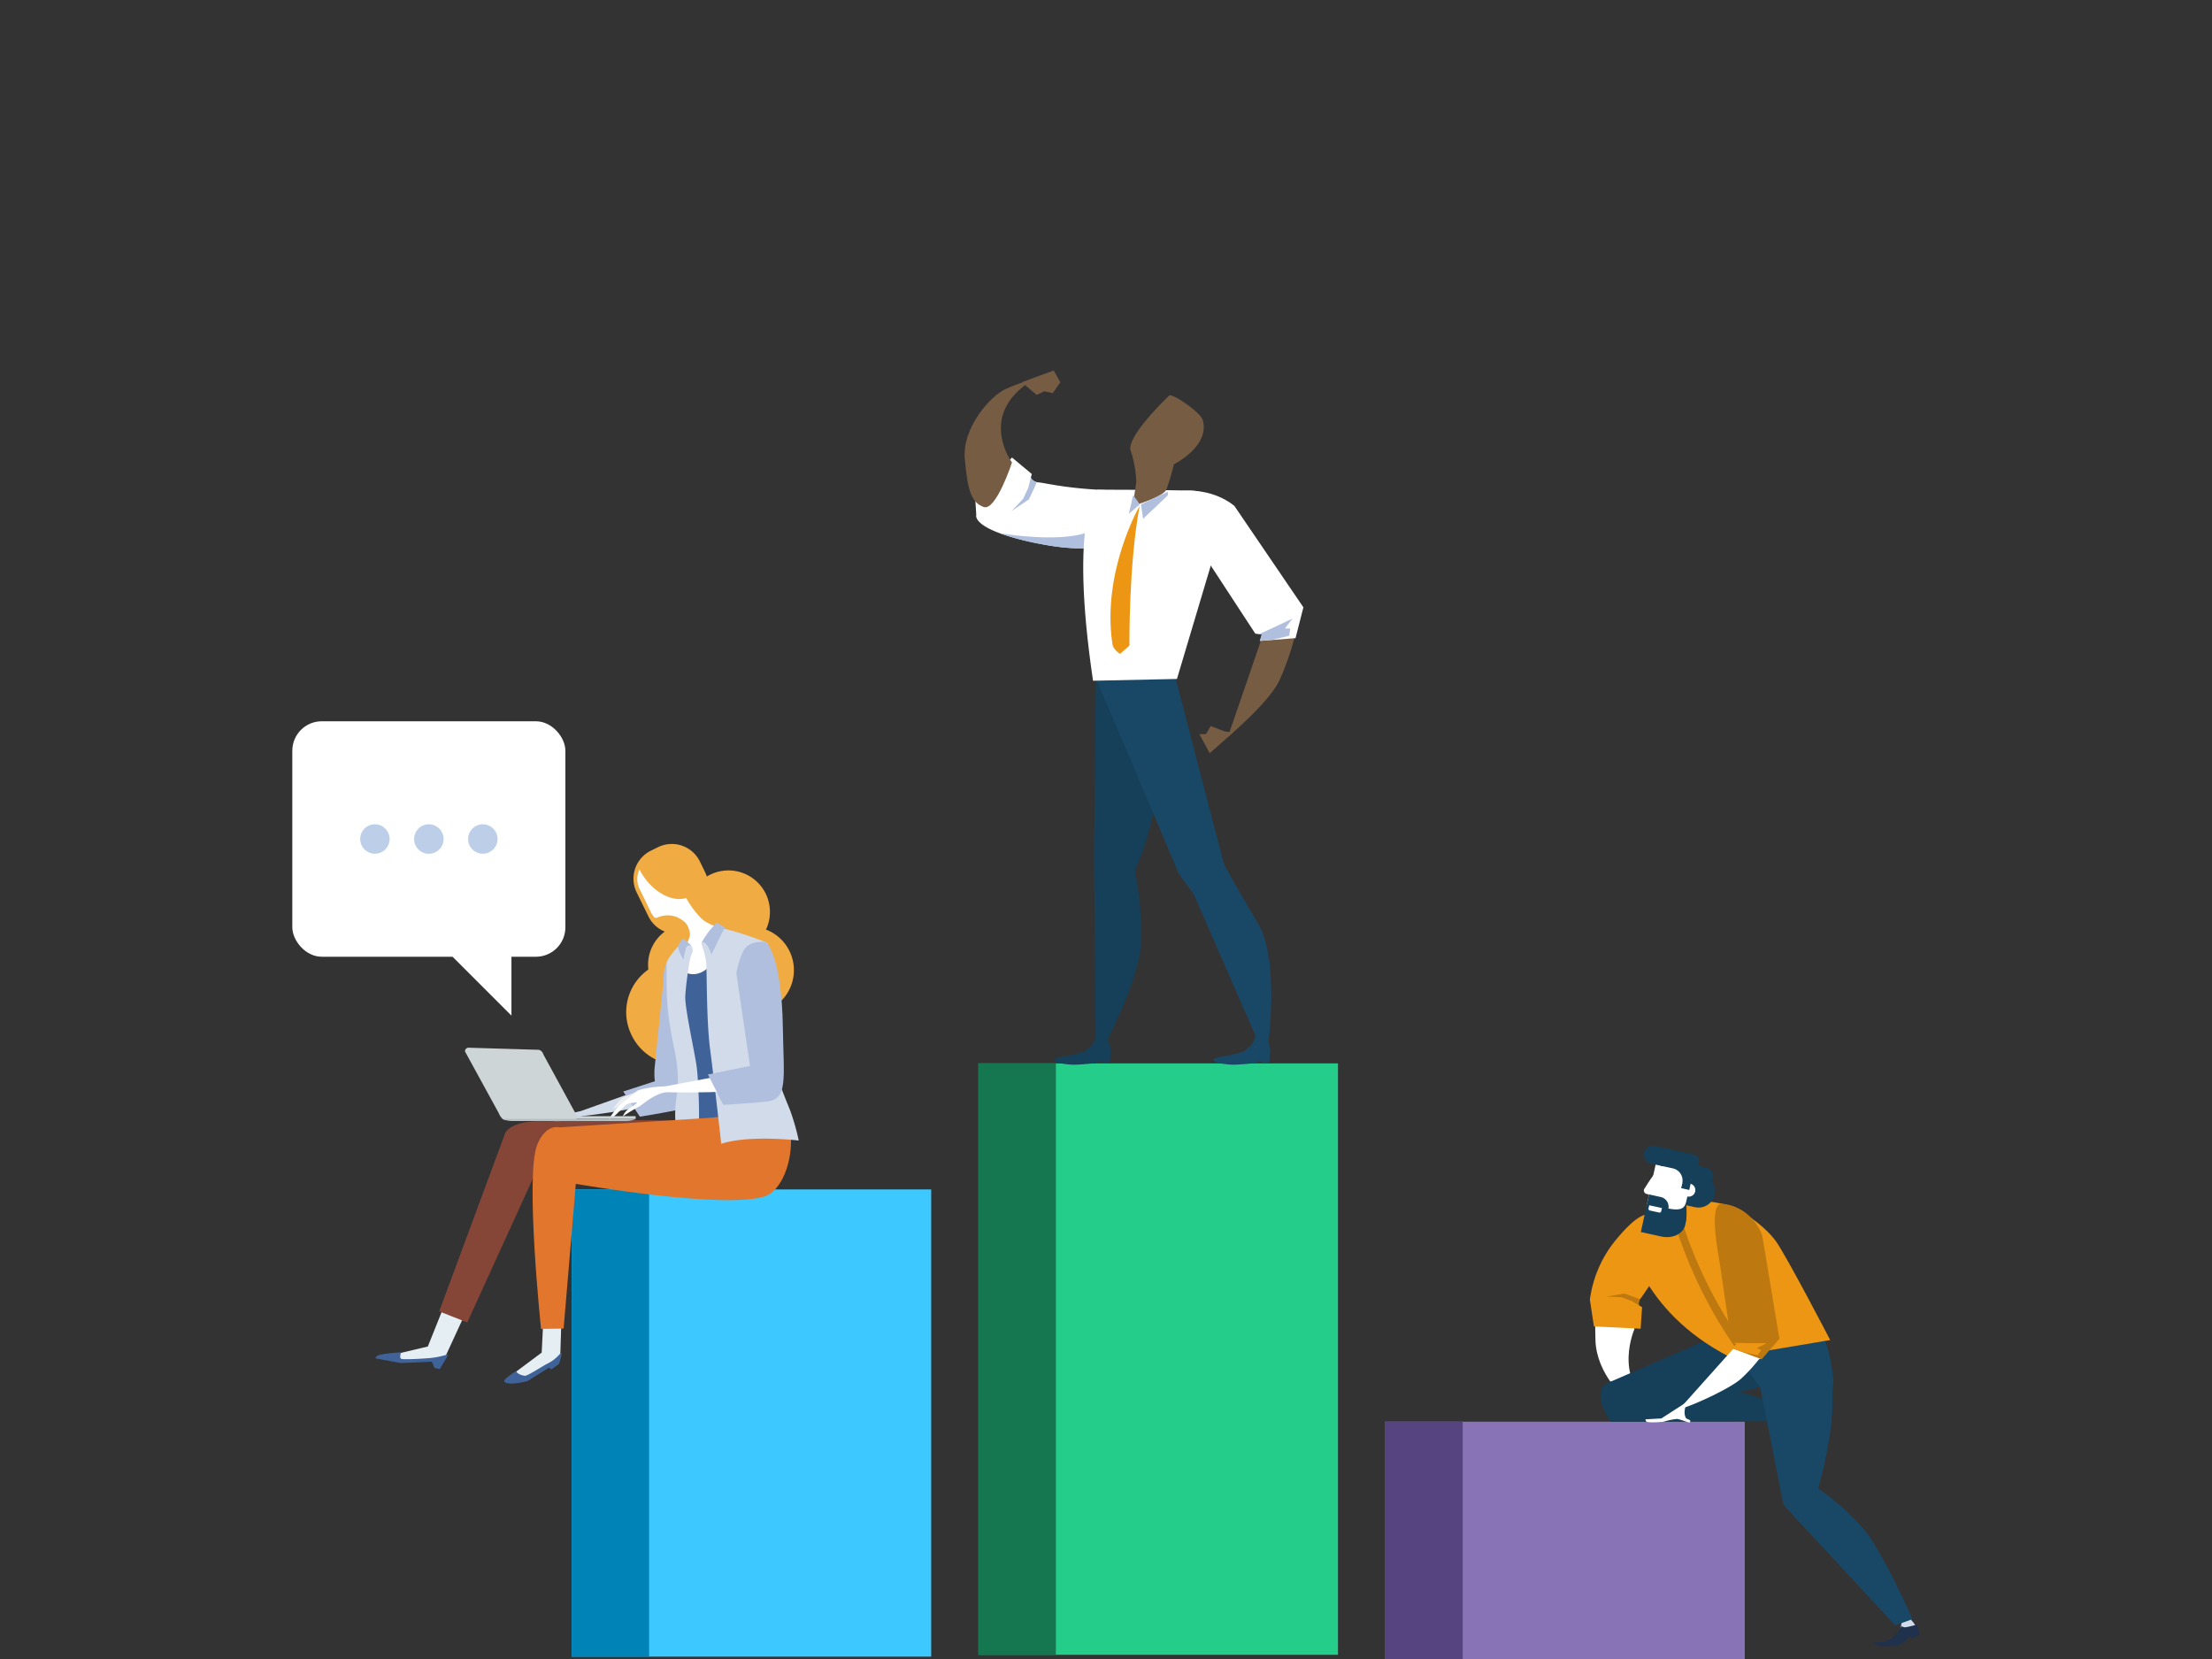 <svg xmlns="http://www.w3.org/2000/svg" id="Layer_1" data-name="Layer 1" viewBox="0 0 800 600"><rect x="0" y="0" width="800" height="600" fill="#333333" stroke="none"/><defs><style> .cls-1 { fill: #24cd8a; } .cls-2 { fill: #147750; } .cls-3 { fill: #3dc9ff; } .cls-4 { fill: #0084b8; } .cls-5 { fill: #8773b6; } .cls-6 { fill: #564481; } .cls-7 { fill: #fff; } .cls-8 { fill: #163f59; } .cls-9 { fill: #194866; } .cls-10 { fill: #282723; } .cls-11 { fill: #d1dbea; } .cls-12 { fill: #ec9613; } .cls-13 { fill: #bd780f; } .cls-14 { fill: #1f314d; } .cls-15 { fill: #b0bfde; } .cls-16 { fill: #755c43; } .cls-17 { fill: #f0ab42; } .cls-18 { fill: #e4eef3; } .cls-19 { fill: #3f6399; } .cls-20 { fill: #854638; } .cls-21 { fill: #e3762d; } .cls-22 { fill: #edeef0; } .cls-23 { fill: #cdd5d7; } .cls-24 { fill: #b7bec0; } .cls-25 { fill: #bdcfe8; } </style></defs><title>leadership-pdi</title><rect class="cls-1" x="353.87" y="384.59" width="130.03" height="213.89"></rect><rect class="cls-2" x="353.87" y="384.59" width="28.01" height="213.89"></rect><rect class="cls-3" x="206.75" y="430.17" width="130.03" height="168.97"></rect><rect class="cls-4" x="206.75" y="430.17" width="28.02" height="168.97"></rect><rect class="cls-5" x="500.99" y="514.16" width="130.03" height="85.84"></rect><rect class="cls-6" x="500.99" y="514.16" width="28.01" height="85.84"></rect><path class="cls-7" d="M591.14,480.64s-7.71,17.3,6.1,27.34c4.1,3-.68,1.85-5.22.32s-14.63-11.59-15-23.54.29-16.55,3.83-18.95S591.14,480.64,591.14,480.64Z"></path><path class="cls-8" d="M630.43,478.94l-49.14,21.29,15.34,2s46.69,7.87,47.47-9.47S630.43,478.94,630.43,478.94Z"></path><path class="cls-9" d="M663.05,499.13c.11,1.2-.48,7.68-2.09,9.66-5,6.12-13.64-1.2-21.36-2.89-.41-.09-9.66-13.74-9.66-13.74l-2.79-8.37L660,485S662.11,489.19,663.05,499.13Z"></path><path class="cls-8" d="M646.24,514s3.09-2.77.64-4.11c-7.36-4-28.59-10.28-38.15-10.57-12.75-.39-17-.46-17-.46s-8-.28-10.78,1.53c-5.61,3.72,1.57,13.8,1.57,13.8Z"></path><path class="cls-10" d="M647.13,509.52l3.75.74,0,3.82-1.15.24a17.77,17.77,0,0,1,1.13,3.35c0,.72-.07,9.79-.07,9.79h-1.37s-2.21-10.44-4.29-12c-.05,0,.81-.51,1-1.18A35.72,35.72,0,0,0,647.13,509.52Z"></path><path class="cls-11" d="M693.31,590.4s.32-1.93-1.93-4.34c-2.53-2.71-3.06-2.09-3.06-2.09l-1,5.15Z"></path><path class="cls-12" d="M598.5,441.7s-1.38-9.14-14.92,7.75a42.9,42.9,0,0,0-8.58,20.6l1.47,9.67,16.89.83.52-7.79-1.09-.65a2.87,2.87,0,0,1,.59-2.59c1-1,4-6.77,12.37-15.74C609.59,449.65,599.73,442.49,598.5,441.7Z"></path><path class="cls-13" d="M587.47,467.82l4,1.43,1.57.67a3.16,3.16,0,0,0-.27,2.19L590,470.47l-3.65-1.32-5.26-.22Z"></path><path class="cls-7" d="M625.39,493.16s-.51-2.87,2.17-3.42,9.42,1.54,9.42,1.54a30.87,30.87,0,0,1-3.27,1.09c-1.93.53-4.26,1-4.26,1Z"></path><path class="cls-12" d="M625.54,490.76l36.38-6.11s-15.79-30.39-19.64-35.74c-4.79-6.67-14.91-12.34-14.91-12.34s-14.85-5-23.18-.43c-12.1,6.71-15.46,10.31-15.46,10.31S592.38,473.7,625.54,490.76Z"></path><path class="cls-13" d="M632.54,488.86l-2.46,2A165.3,165.3,0,0,1,604.4,438.2l2.64-.6A161.38,161.38,0,0,0,632.54,488.86Z"></path><path class="cls-9" d="M685.42,587.83l6.28-2.25s-11.43-25.65-17.85-32.75a93.47,93.47,0,0,0-16.17-14.47L645,544.24Z"></path><path class="cls-9" d="M636.38,500.53,645,544.21l12.4-5.31s13.83-45.57-3-49.6S636.38,500.53,636.38,500.53Z"></path><path class="cls-7" d="M609.78,507.24,600.86,513l-5.79.32s.2.78.42.86c1.51.53,6.23,0,6.23,0a23.67,23.67,0,0,1,4.75-1c1.21.07,4.5,1.55,4.69,1.23.69-1.12-.93-.87-1.48-1.66a4.75,4.75,0,0,1-.36-2.81Z"></path><path class="cls-7" d="M627.2,487.42,608.8,508l-1.61,2.47a8.87,8.87,0,0,1,2.26-1.5c3.84-1.2,16.42-6.86,20.3-10.4A58.56,58.56,0,0,0,638,489.1Z"></path><path class="cls-13" d="M622.11,457.66l4,27.34,1.79,1.13-1.4,1.5,10.62,4,6.42-7.45-6.19-37.25s-3.14-10.3-14.38-11.58C617.38,434.72,621.88,455.41,622.11,457.66Z"></path><path class="cls-12" d="M638.93,485.81s-7.75,0-11.8-.17l.78.49-1.4,1.5,3.68,1.36,5.52,1.17,1.25-1.88-1.54-.72Z"></path><g><path class="cls-8" d="M601.22,422.1a3.23,3.23,0,0,0,2.47,3.86l12,2.63a3.24,3.24,0,0,0,3.86-2.47h0a3.23,3.23,0,0,0-2.47-3.86l-12-2.63a3.23,3.23,0,0,0-3.86,2.47Z"></path><path class="cls-8" d="M602.21,428.07a6,6,0,0,0,4.56,7.15l6.25,1.37a6,6,0,0,0,7.13-4.57h0a6,6,0,0,0-4.56-7.14l-6.25-1.37a6,6,0,0,0-7.13,4.56Z"></path><path class="cls-7" d="M595.45,436.41l4-18.3c.64-2.91,2.36.52,5.28,1.16l2.81.62a5.41,5.41,0,0,1,4.12,6.44l-2.86,13Z"></path><path class="cls-7" d="M608.45,429.91a2.37,2.37,0,0,0,1.81,2.82h0a2.38,2.38,0,0,0,2.83-1.81h0a2.38,2.38,0,0,0-1.81-2.83h0a2.38,2.38,0,0,0-2.83,1.82Z"></path><path class="cls-7" d="M598.23,431a1.35,1.35,0,0,1-1.59,1.07l-1.08-.24a1.35,1.35,0,0,1-1-1.63s3.89-6.43,4.61-6.27a2.24,2.24,0,0,1,.3,1.47Z"></path><path class="cls-8" d="M603.05,437c5.29,1.16,6.19-.34,6.75-2.16a39.07,39.07,0,0,1,.06,6.44L609.5,443c-.71,3.21-4.59,5.09-8.67,4.2l-7.4-1.63,1.81-8.21.43-1.94Z"></path><path class="cls-8" d="M596.42,432l4.22.92a3.6,3.6,0,0,1,2.74,4.29,3.54,3.54,0,0,1-.32.86l-7.61-1.68Z"></path><path class="cls-7" d="M601.06,436.91l-.26,1.17a.6.6,0,0,1-.72.46l-3.42-.75a.61.61,0,0,1-.46-.72l.26-1.17Z"></path><path class="cls-8" d="M602,415.26l10.83,2.38a2.16,2.16,0,0,1,1.65,2.58l-.93,4.22-12.94-2.84Z"></path><path class="cls-8" d="M594.6,416.94a3.27,3.27,0,0,0,2.49,3.89l7.33,1.61a3.26,3.26,0,0,0,3.89-2.48h0a3.27,3.27,0,0,0-2.49-3.9l-7.33-1.61a3.27,3.27,0,0,0-3.89,2.49Z"></path></g><rect class="cls-8" x="606.37" y="424.67" width="7.89" height="2.99" transform="translate(63.58 931.33) rotate(-77.66)"></rect><rect class="cls-8" x="602.5" y="418.31" width="9.29" height="8.82" transform="translate(63.85 924.86) rotate(-77.59)"></rect><path class="cls-7" d="M608.41,427.87a4.46,4.46,0,0,0-3.4-5.31l-2.25-.5c-2.41-.53-4.13,1.14-4.65,3.55h0a4.46,4.46,0,0,0,3.4,5.31l1.58.35a4.46,4.46,0,0,0,5.32-3.4Z"></path><path class="cls-14" d="M693.31,587.67l1,3.54-2.87,1.44-.72-.93a17.21,17.21,0,0,1-2.51,2.49,8.34,8.34,0,0,1-1.72.83c-1.52.51-8,.15-8,.15l-.6-1.24s4.44.52,7-2.13c1.41-1.42,2.56-2.82,2.72-3.71,0-.07.82.5,1.51.41C691,588.26,692.27,587.72,693.31,587.67Z"></path><path class="cls-7" d="M403.83,193.15s-1.7,8.51-27.28,3.6-23.47-10.49-23.47-10.49l-.4-6.54L366,165.47l7.16,5.95-.34,1.42a3.59,3.59,0,0,0,2.73,1.63c1.7,0,9.1,2.1,23.76,2.75C406.06,177.52,404.17,191.51,403.83,193.15Z"></path><path class="cls-15" d="M399.4,177.42l-.87,0a32.87,32.87,0,0,1,1,9.82s-.57,8.66-26.59,6.87a112,112,0,0,1-11.51-1.31,91.77,91.77,0,0,0,15.09,4c25.58,4.91,27.28-3.6,27.28-3.6C404.17,191.51,406.16,177.72,399.4,177.42Z"></path><path class="cls-16" d="M366,167.27s-11.16-15.07,3.75-27.19c4.43-3.6-1-1.63-6.14.66S347.91,154.5,348.93,166s2.39,15.72,6.82,17.36S366,167.27,366,167.27Z"></path><polygon class="cls-16" points="369.5 138.25 381.09 133.99 383.48 138.25 380.75 142.18 377.68 141.52 374.95 142.83 369.5 138.25"></polygon><path class="cls-8" d="M396.33,384.09s16-28.5,16.37-43.56a116.58,116.58,0,0,0-2.57-27.08l-14.48-3.71Z"></path><path class="cls-8" d="M396.33,245.22l-.68,64.52,13.64,7.53a92.92,92.92,0,0,0,9.2-35C419.52,262.58,396.33,245.22,396.33,245.22Z"></path><path class="cls-9" d="M396.33,245.22l30,70.74,5.45,7.54,23.87,54.69,2.73,1.64s4.77-32.1-3.41-45.85-12.28-21.29-12.28-21.29l-18.07-69.44Z"></path><path class="cls-7" d="M395.31,246.2l30.35-.65,12.61-42.25s8.18-25.55-7.5-25.88S397,177.1,397,177.1,386.44,186.26,395.31,246.2Z"></path><path class="cls-16" d="M456.34,230.81l-12.27,35.7s15-12.45,18.75-20.64a102,102,0,0,0,5.8-17Z"></path><polygon class="cls-16" points="446.04 264.87 437.52 272.4 433.77 265.52 436.15 265.52 437.86 262.58 442.97 264.54 446.04 264.87"></polygon><path class="cls-16" d="M422.93,143s-15.69,14.74-14,20a39.27,39.27,0,0,1,2,11.14c0,1.63-1.7,8.84-.34,8.51s10.23-3.27,11.25-5.56a88.73,88.73,0,0,0,2.73-9.18s13.1-6.49,10.42-16C434.26,149.17,424.29,142.38,422.93,143Z"></path><path class="cls-12" d="M412.16,183s-13.75,23.7-9.84,49.94c.3,2.07,2.76,3.55,2.76,3.55l3.39-3S408.2,203.87,412.16,183Z"></path><polygon class="cls-15" points="412.65 182.4 413.4 187.64 422.38 179.13 422.38 177.82 412.65 182.4"></polygon><polygon class="cls-15" points="409.82 179.02 408.25 185.83 412.24 182.4 409.82 179.02"></polygon><path class="cls-15" d="M372.1,180.62l2.09-4.4.73-1.82a3.82,3.82,0,0,1-2.12-1.56l-.9,3.58-1.88,4-4.17,4.41Z"></path><path class="cls-7" d="M436.23,202,454,229.17l2.38.32-.68,2.3,12.85-1,2.84-11.14L446.45,183s-7.75-7.05-20.46-5.24C416.79,179.06,434.86,199.69,436.23,202Z"></path><path class="cls-15" d="M467.45,223.71s-7.94,3.81-12.15,5.64l1,.14-.68,2.3,4.44-.38,6.22-1.47.34-2.63h-1.92Z"></path><path class="cls-8" d="M400.33,375.23l1,2.35.45,2.59-.45,4-2.2.13-1.61-.49-1.14.66s-6.27.69-8.59.58c-3.84-.21-5.92-.78-6.61-1.59-.38-.45,1.47-1.11,2.08-1.15a47.68,47.68,0,0,0,9.05-2.11s2.6-2,3.08-2.93a17.08,17.08,0,0,0,1.09-3Z"></path><path class="cls-9" d="M458,375.23l1,2.35.44,2.59-.44,4-2.2.13-1.61-.49-1.14.66s-6.27.69-8.59.58c-3.85-.21-5.92-.78-6.61-1.59-.38-.45,1.47-1.11,2.07-1.15a47.64,47.64,0,0,0,9.06-2.11s2.6-2,3.08-2.93a16.61,16.61,0,0,0,1.08-3Z"></path><path class="cls-17" d="M235.83,355.27a15,15,0,1,0,7.07-19.83A14.87,14.87,0,0,0,235.83,355.27Z"></path><path class="cls-17" d="M228.27,374.06a19,19,0,1,0,8.93-25A18.81,18.81,0,0,0,228.27,374.06Z"></path><g><g><g><path class="cls-11" d="M244.09,394.46s.55,2.47-11.32,5.49-30.06,4.5-30.06,4.5l26.75-9.52S239.86,391.78,244.09,394.46Z"></path><path class="cls-11" d="M212.28,403c-5.61,1.6-7.21,5.1-9.18,6.61a40.76,40.76,0,0,0-3.81,3.45c.56-2.75,2.35-3.34,3-4.37s.56-.58-1.48-.16c-1.16.24-2.58,2.81-3.69,4.33a4.83,4.83,0,0,1-1.73,1.62,26,26,0,0,1,2.25-4.6,30.07,30.07,0,0,1,4.54-5.49c1.06-.8,4.78-2,7.55-2.42C212.88,401.46,216.31,401.79,212.28,403Z"></path><path class="cls-11" d="M202.54,404.37s-4,2.32-4.57,3.1C197.57,408,196,411,196,411a5.93,5.93,0,0,0,2.21-1.86A51.44,51.44,0,0,1,202.54,404.37Z"></path></g><path class="cls-15" d="M237.46,390.85s11-2.46,12.15,4.18c.63,3.77-1.47,5.75-4.82,6.44-6.23,1.27-13.38,2.39-13.38,2.39l-6-9.1Z"></path></g><path class="cls-15" d="M236.84,385.36l3.07-30.16s-.22-7.89,2.62-7.73c4.1.24,4.89,7,5.24,9.49.73,5,1.78,7,1.7,19.49-.05,7.74.5,16.48,0,21.7-.34,3.59-3.84-.4-7.49-.74C235.18,396.77,236.84,385.36,236.84,385.36Z"></path></g><polygon class="cls-18" points="170.64 469.86 160.57 491.71 146.59 492.01 139.53 490.58 154.73 486.98 162.86 466.69 170.64 469.86"></polygon><path class="cls-19" d="M159,495.16l-1.85-.44-1-2.26-11.27.5-9.08-1.69a1.66,1.66,0,0,1,.61-.92c1.61-.85,8.65-1.28,8.65-1.28s-.74,2,.06,2.37,9.5-.12,11.59-.42c3.59-.51,5.45-1.41,5.29-.93C161.75,490.79,159,495.16,159,495.16Z"></path><path class="cls-20" d="M226.43,425.44l-32.94-.88L169,478.28l-10.16-4,23.94-64.64s1.89-4.09,11.85-4.09c9.67,0,48.75-1.07,53.19.17C258.3,408.64,224.62,416.51,226.43,425.44Z"></path><path class="cls-17" d="M249.86,336.13a15,15,0,1,0,7.07-19.83A14.9,14.9,0,0,0,249.86,336.13Z"></path><path class="cls-17" d="M234.5,331.4a11.31,11.31,0,0,0,15.12,5.21l.19-6.07A11.31,11.31,0,0,0,255,315.42l-1.86-3.82A11.32,11.32,0,0,0,238,306.38l-2.54,1.25a11.3,11.3,0,0,0-5.21,15.12Z"></path><path class="cls-7" d="M231.28,314.46a21.2,21.2,0,0,0,1.64,2.75c4.21,6,10.59,9.05,15.23,7.55a34.17,34.17,0,0,0,5.28,7.18c2.06,2.18,6.4,3.43,6.4,3.43,3,4.2,1.29,16.3-9.29,17.54-6.36.76-5.06-5.94-2.83-10.12,1-2,2-4.22,1.81-5.32-.8-3.86-2.22-4.39-4.48-5.7a9.21,9.21,0,0,0-7.31.08,1.33,1.33,0,0,1-1,0,8.09,8.09,0,0,1-1.35-2l-4.09-8.39A8,8,0,0,1,231.28,314.46Z"></path><path class="cls-19" d="M264.45,414.8s-4.82,1-6.16,1.5c-1.8.67-7-.18-7-.18s-.67-25.88-1.94-34.92-3.6-11.48-3.58-14.3a30.79,30.79,0,0,1,1.19-9.07c.8-3.51-1.53-8.17-.74-7.27,1.27,1.43,6.06,3.66,10.52-1.28C257.47,348.43,264.45,414.8,264.45,414.8Z"></path><path class="cls-11" d="M247.32,340.06s-6.57,6.62-6.3,8.79-.41,11.32,1.1,21,2.72,12.14,3,19.24-1.4,8.68-.8,17.4c.46,6.83,1.54,12.85,1.54,12.85a5.69,5.69,0,0,0,5.44-1.66c2.34-2.54,1.49-26.28.63-32.13s-4.3-21.18-4.09-25.25,1.52-13.8,2.24-15.08C251.85,342.07,247.84,340.39,247.32,340.06Z"></path><path class="cls-15" d="M247.3,339.45a3.32,3.32,0,0,0,.81.88,14.7,14.7,0,0,1,1.93,1.75s-1.32-.63-1.82.51a22.68,22.68,0,0,0-1,4.54s-2.43-4-1.86-5.29C246.42,339.54,247.3,339.45,247.3,339.45Z"></path><path class="cls-17" d="M256.3,355.21a15.72,15.72,0,1,0,10.44-19.35A15.56,15.56,0,0,0,256.3,355.21Z"></path><polygon class="cls-18" points="203.13 474.62 202.64 489.93 199.52 493.6 191.22 498.39 185.06 497.27 195.91 489.18 196.71 473.12 203.13 474.62"></polygon><path class="cls-19" d="M202.16,493.28l-2.79,2-.85-.67-7.7,4.88s-7,1.83-8.37.23c-.44-.51.69-1.37,2.25-2.52a13.51,13.51,0,0,1,2-1.28s.32,1.2,3.09,1.66c.89.14,6.38-3.5,8.27-4.44,3.39-1.69,4.73-4.06,4.9-3.84C203.41,489.87,202.16,493.28,202.16,493.28Z"></path><path class="cls-21" d="M268.33,394l-4,9.39-6.83.83-55.12,3.51s-4.93-1.52-8.08,6.27c-4.47,11.09,1.38,66.62,1.38,66.62l8.16-.12,4.41-52.35s53,9.26,68.24,4.58c5.85-1.8,10.33-12.14,9.49-22.59-.65-8.19-6.12-15.71-6.12-15.71Z"></path><path class="cls-11" d="M260.84,413.66s-2.56-23.1-4-34-1.13-29.29-1.46-31.93a37.34,37.34,0,0,0-1.71-6.41s2.66-6,6.14-5.78c3.06.18,12.71,3.41,17.38,5.31,3.23,1.31,1.54,38.15,1.83,40.09,1.05,7,4.48,15,6.71,20.55a80,80,0,0,1,3.14,11S271.2,410.34,260.84,413.66Z"></path><path class="cls-15" d="M259.14,333.69l-2.6,2.93s-3.62,5-2.45,4.3c1.5-.89,3.21,4.33,3.21,4.33l4.82-9.88Z"></path><g><path class="cls-7" d="M280.27,389.84s4,2.87-11.21,4.43-38,.44-38,.44l34.85-6.6S275.56,386.16,280.27,389.84Z"></path><path class="cls-7" d="M243.19,394.5c-7.23.95-9.87,4.64-12.59,6a53.05,53.05,0,0,0-5.37,3.3c1.22-3,3.54-3.4,4.59-4.46s.8-.57-1.8-.41c-1.47.1-3.72,2.78-5.39,4.32a6.13,6.13,0,0,1-2.45,1.55,29.89,29.89,0,0,1,3.67-4.83,37.4,37.4,0,0,1,6.65-5.48c1.47-.75,6.28-1.54,9.78-1.57C244.23,392.91,248.4,393.82,243.19,394.5Z"></path><path class="cls-22" d="M230.91,394.6s-5.35,2-6.24,2.79c-.61.55-3.06,3.62-3.06,3.62a7.67,7.67,0,0,0,3.08-1.76A65.05,65.05,0,0,1,230.91,394.6Z"></path></g><path class="cls-15" d="M271.25,385.52,266.3,352s1.23-6.91,3.37-9.28c2.55-2.81,7.39-2,7.39-2s5.68,4.65,6.08,31.22c.28,18.19,1.95,25.66-5.89,26.45-7.31.74-15.66,1.2-15.66,1.2l-5.55-11Z"></path><rect class="cls-23" x="181.8" y="403.68" width="48.09" height="0.99"></rect><path class="cls-23" d="M208.66,403.62a1.31,1.31,0,0,1-1.21,1.39H182.78c-.67,0-1.58-.49-2.4-2.43l-12.19-22.27a1.26,1.26,0,0,1,1.42-1.39l25.31.76a2.37,2.37,0,0,1,1.6,1.68Z"></path><path class="cls-24" d="M205.68,404.67H230a9.1,9.1,0,0,1-3.94.76H185.54a9.1,9.1,0,0,1-3.94-.76Z"></path><polygon class="cls-7" points="184.97 367.31 184.97 339.81 157.47 339.81 184.97 367.31"></polygon><rect class="cls-7" x="105.72" y="260.86" width="98.76" height="85.16" rx="10.65" ry="10.65"></rect><path class="cls-25" d="M140.91,303.44a5.32,5.32,0,1,1-5.32-5.32A5.33,5.33,0,0,1,140.91,303.44Z"></path><path class="cls-25" d="M160.43,303.44a5.33,5.33,0,1,1-5.32-5.32A5.33,5.33,0,0,1,160.43,303.44Z"></path><path class="cls-25" d="M179.94,303.44a5.32,5.32,0,1,1-5.32-5.32A5.33,5.33,0,0,1,179.94,303.44Z"></path></svg>